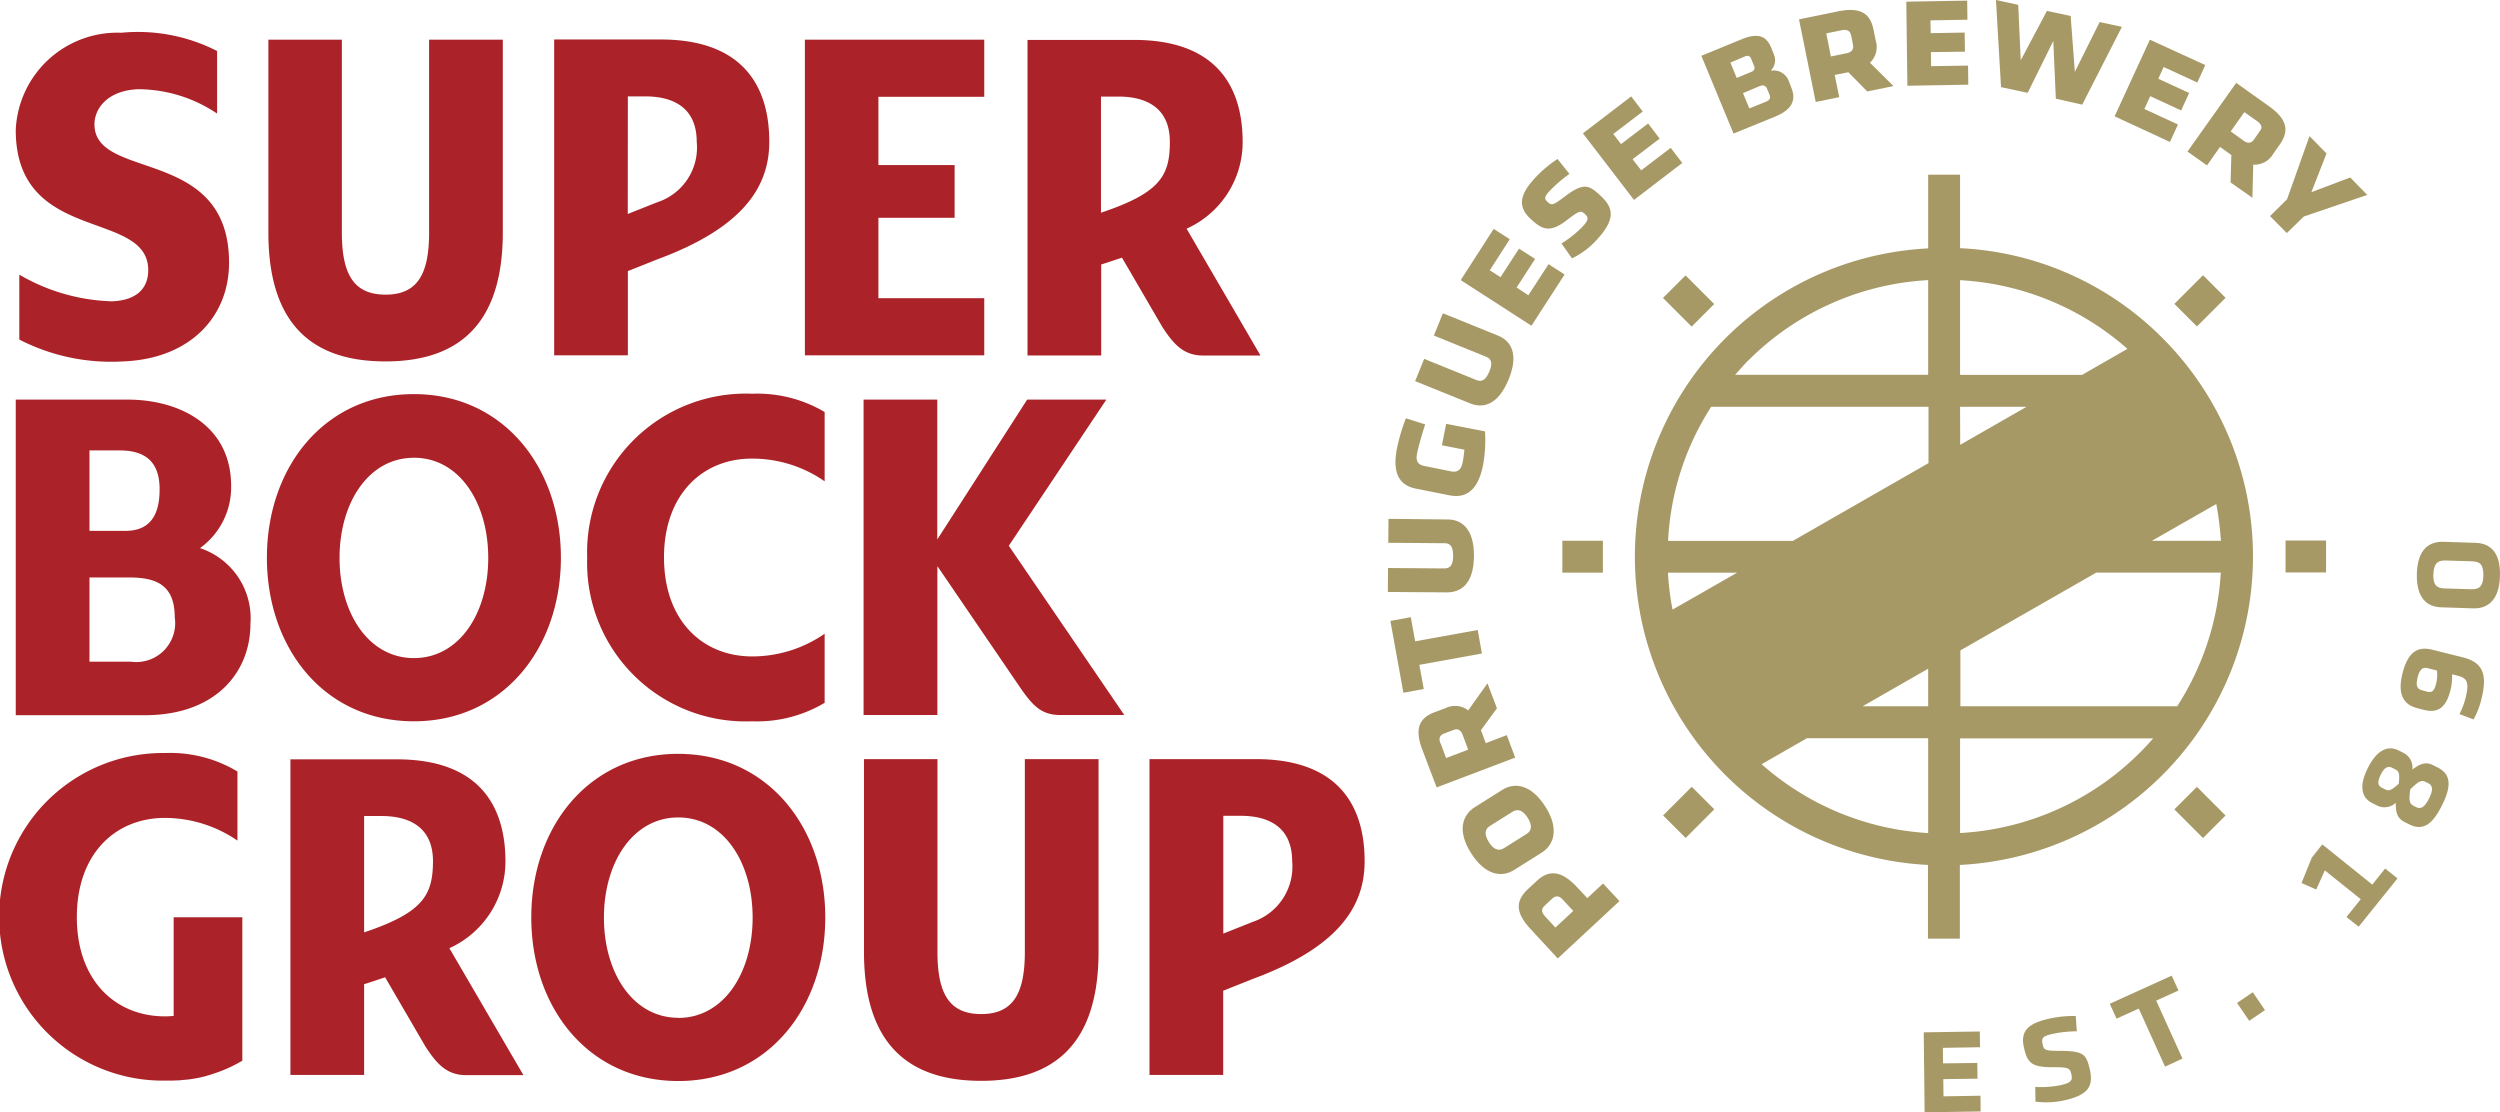 <svg id="img_logo_SuperBockGroup_svg" xmlns="http://www.w3.org/2000/svg" width="93.217" height="41.475" viewBox="0 0 93.217 41.475">
  <g id="Group_15236" data-name="Group 15236" transform="translate(51.748)">
    <g id="Group_15234" data-name="Group 15234">
      <g id="Group_15232" data-name="Group 15232" transform="translate(19.982 20.201)">
        <g id="Group_15231" data-name="Group 15231">
          <path id="Path_26412" data-name="Path 26412" d="M916.1,491.231l2.091-.031.008.587-1.386.023.008.579,1.276-.016.008.587-1.276.016.008.642,1.378-.023.008.587-2.091.031Z" transform="translate(-916.1 -472.94)" fill="#a79966"/>
          <path id="Path_26413" data-name="Path 26413" d="M964.912,486.916a3.085,3.085,0,0,1-1.073.047l-.008-.548a3.683,3.683,0,0,0,.963-.07c.368-.086.438-.172.384-.4s-.086-.266-.689-.266c-.83.008-.955-.188-1.081-.736-.141-.619.164-.9.94-1.073a4.207,4.207,0,0,1,.994-.1l.039.572a4.278,4.278,0,0,0-.893.094c-.376.086-.431.141-.384.376s.086.258.673.258c.869.008.955.133,1.088.689C966,486.36,965.843,486.712,964.912,486.916Z" transform="translate(-959.673 -466.088)" fill="#a79966"/>
          <path id="Path_26414" data-name="Path 26414" d="M1005.781,465.829l-.83.376-.251-.556,2.31-1.049.251.556-.83.376.979,2.161-.65.3Z" transform="translate(-997.763 -448.423)" fill="#a79966"/>
          <path id="Path_26415" data-name="Path 26415" d="M1065.3,472.9l.587-.4.454.666-.587.4Z" transform="translate(-1053.618 -455.704)" fill="#a79966"/>
          <path id="Path_26416" data-name="Path 26416" d="M1097.676,404.809l.532-.666-1.339-1.073-.321.713-.548-.243.384-.947.391-.493,1.864,1.5.478-.6.462.368-1.448,1.8Z" transform="translate(-1081.914 -390.816)" fill="#a79966"/>
          <path id="Path_26417" data-name="Path 26417" d="M1126.788,357.183c.266-.211.5-.305.759-.172l.188.094c.485.243.525.681.157,1.409-.368.744-.728.955-1.214.713l-.188-.094c-.266-.133-.329-.36-.321-.713a.616.616,0,0,1-.7.1l-.172-.086c-.407-.2-.509-.634-.172-1.308s.744-.861,1.151-.658l.172.086A.615.615,0,0,1,1126.788,357.183Zm-.509.525c.031-.3.039-.454-.125-.532l-.125-.063c-.157-.078-.29-.008-.423.266s-.11.407.055.485l.125.063C1125.942,358,1126.052,357.911,1126.279,357.708Zm.431.211c-.047.352-.055.525.117.611l.094.047c.188.094.321.008.485-.313s.149-.493-.039-.579l-.094-.047C1127.1,357.551,1126.976,357.661,1126.71,357.919Z" transform="translate(-1108.568 -348.687)" fill="#a79966"/>
          <path id="Path_26418" data-name="Path 26418" d="M1145.138,309.895a1.974,1.974,0,0,1-.063.6c-.157.626-.454.861-.979.728l-.243-.063c-.446-.11-.783-.423-.564-1.3.219-.861.611-1,1.1-.885l1.159.29c.783.2.908.681.673,1.6a3.005,3.005,0,0,1-.282.713l-.525-.2a2.852,2.852,0,0,0,.227-.6c.133-.548.086-.736-.29-.83Zm-.564-.141-.337-.086c-.2-.055-.313.055-.384.345s-.031.431.172.478l.2.055c.164.039.243-.039.305-.258A1.353,1.353,0,0,0,1144.575,309.754Z" transform="translate(-1125.438 -304.953)" fill="#a79966"/>
          <path id="Path_26419" data-name="Path 26419" d="M1153.989,259.285c-.031.916-.478,1.206-1,1.19l-1.19-.039c-.525-.016-.932-.337-.908-1.253s.462-1.206.987-1.19l1.206.039C1153.613,258.048,1154.021,258.369,1153.989,259.285Zm-2.482-.086c-.016.376.1.525.407.532l1.018.031c.305.008.431-.133.438-.509s-.1-.525-.407-.532l-1.018-.031C1151.648,258.682,1151.523,258.823,1151.507,259.2Z" transform="translate(-1132.504 -257.992)" fill="#a79966"/>
        </g>
      </g>
      <g id="Group_15233" data-name="Group 15233">
        <path id="Path_26420" data-name="Path 26420" d="M725.759,416.827l.587-.548.611.658-2.3,2.138-1.018-1.1c-.6-.642-.532-1.073-.1-1.48l.337-.313c.446-.415.908-.4,1.5.235Zm-1.574.681.384.415.666-.619-.384-.415c-.149-.164-.274-.164-.407-.039l-.274.258C724.037,417.226,724.037,417.343,724.185,417.508Z" transform="translate(-718.321 -383.338)" fill="#a79966"/>
        <path id="Path_26421" data-name="Path 26421" d="M699.541,376.666l-1.034.65c-.462.29-1.073.2-1.6-.626s-.329-1.425.133-1.715l1.034-.65c.462-.29,1.073-.2,1.6.626S700,376.376,699.541,376.666Zm-1.973-.392c.18.29.376.345.564.227l.846-.532c.188-.117.219-.313.039-.6s-.376-.345-.564-.227l-.846.532C697.419,375.789,697.388,375.985,697.568,376.274Z" transform="translate(-693.802 -344.876)" fill="#a79966"/>
        <path id="Path_26422" data-name="Path 26422" d="M677.8,327.146l.18.485.783-.3.313.838-2.928,1.112-.532-1.4c-.313-.822-.094-1.2.47-1.409l.4-.149a.8.8,0,0,1,.838.086l.72-1.01.352.932Zm-1.5.5.2.54.822-.313-.2-.54c-.078-.211-.2-.258-.36-.188l-.329.125C676.262,327.334,676.215,327.444,676.293,327.647Z" transform="translate(-674.328 -299.921)" fill="#a79966"/>
        <path id="Path_26423" data-name="Path 26423" d="M665.357,294.378l.157.877-2.333.423.164.9-.759.141-.485-2.678.76-.141.164.9Z" transform="translate(-662.006 -270.888)" fill="#a79966"/>
        <path id="Path_26424" data-name="Path 26424" d="M663.108,249.84l-2.208-.016.008-.893,2.106.016c.211,0,.321-.133.321-.47s-.1-.47-.313-.47l-2.106-.016.008-.893,2.208.023c.485,0,.987.305.979,1.37S663.594,249.84,663.108,249.84Z" transform="translate(-660.9 -227.752)" fill="#a79966"/>
        <path id="Path_26425" data-name="Path 26425" d="M666.567,202.074l-1.261-.251c-.65-.125-.877-.619-.713-1.48a7.018,7.018,0,0,1,.337-1.143l.72.227c-.133.407-.243.806-.3,1.065-.055.274,0,.431.266.485l.987.2c.227.047.384-.023.446-.345.031-.164.047-.313.063-.462l-.838-.164.157-.8,1.449.282a5.084,5.084,0,0,1-.078,1.284C667.616,201.87,667.193,202.191,666.567,202.074Z" transform="translate(-664.257 -183.603)" fill="#a79966"/>
        <path id="Path_26426" data-name="Path 26426" d="M675.951,152.559l-2.051-.83.337-.83,1.95.791c.2.078.344,0,.478-.313s.078-.478-.117-.556l-1.95-.791.337-.83,2.051.83c.454.18.806.65.4,1.636S676.406,152.747,675.951,152.559Z" transform="translate(-672.882 -137.518)" fill="#a79966"/>
        <path id="Path_26427" data-name="Path 26427" d="M695.6,110.91l1.229-1.91.6.384-.744,1.159.4.258.689-1.065.6.384-.689,1.065.438.29.752-1.159.6.384-1.237,1.911Z" transform="translate(-692.883 -100.465)" fill="#a79966"/>
        <path id="Path_26428" data-name="Path 26428" d="M726.635,79.5l-.392-.556a4.132,4.132,0,0,0,.791-.634c.227-.243.219-.337.086-.462-.149-.133-.2-.141-.658.211-.658.517-.947.36-1.37-.031-.509-.47-.391-.932.172-1.535a4.5,4.5,0,0,1,.83-.7l.446.556a5.131,5.131,0,0,0-.736.634c-.2.211-.211.29-.086.407.157.141.2.141.634-.188.713-.54.908-.446,1.339-.047.493.454.587.869-.133,1.652A3.067,3.067,0,0,1,726.635,79.5Z" transform="translate(-719.768 -69.865)" fill="#a79966"/>
        <path id="Path_26429" data-name="Path 26429" d="M753.8,47.278l1.8-1.378.431.564-1.1.838.29.376,1.01-.767.431.564-1.01.767.321.415,1.1-.838.431.564-1.8,1.378Z" transform="translate(-746.526 -42.306)" fill="#a79966"/>
        <path id="Path_26430" data-name="Path 26430" d="M811.4,20.667l-1.2-2.9,1.511-.619c.65-.266.932-.078,1.1.329l.1.258a.539.539,0,0,1-.125.587.605.605,0,0,1,.666.368l.1.258c.172.423.086.8-.587,1.081Zm.423-2.874-.54.227.235.572.532-.219c.1-.039.164-.11.117-.227l-.117-.282C812.009,17.77,811.93,17.746,811.821,17.793Zm.564,1.1-.634.266.235.572.619-.251c.157-.063.18-.157.133-.266L812.651,19A.178.178,0,0,0,812.385,18.9Z" transform="translate(-798.51 -15.687)" fill="#a79966"/>
        <path id="Path_26431" data-name="Path 26431" d="M858.54,7.072l-.509.1L858.2,8l-.877.18L856.7,5.1l1.464-.3c.853-.172,1.2.1,1.315.689l.086.415a.81.81,0,0,1-.219.814l.877.869-.979.2Zm-.251-1.566-.572.117.172.861.572-.117c.219-.047.282-.149.251-.329l-.07-.345C858.6,5.529,858.509,5.467,858.289,5.506Z" transform="translate(-841.369 -4.378)" fill="#a79966"/>
        <path id="Path_26432" data-name="Path 26432" d="M907.8.339,910.071.3l.008.713-1.378.023.008.478,1.268-.023.008.713-1.268.016.008.525,1.378-.023.008.713-2.271.039Z" transform="translate(-888.468 -0.277)" fill="#a79966"/>
        <path id="Path_26433" data-name="Path 26433" d="M952.732,3.68l-.094-2.153-.955,1.934-.994-.211L950.5,0l.83.18.094,2.067L952.4.407l.885.188.157,2.083.924-1.856.83.18-1.48,2.9Z" transform="translate(-927.825)" fill="#a79966"/>
        <path id="Path_26434" data-name="Path 26434" d="M1008.315,18.9l2.067.947-.3.65-1.253-.579-.2.438,1.151.532-.3.65-1.151-.532-.219.478,1.253.579-.3.65L1007,21.758Z" transform="translate(-979.901 -17.42)" fill="#a79966"/>
        <path id="Path_26435" data-name="Path 26435" d="M1043.336,42.186l-.423-.3-.485.689-.728-.517,1.817-2.56,1.222.869c.712.509.744.94.4,1.433l-.243.345a.8.8,0,0,1-.744.4l-.031,1.237-.814-.572Zm.963-1.261-.478-.337-.509.72.47.337c.18.133.305.1.407-.047l.2-.29C1044.5,41.176,1044.48,41.058,1044.3,40.925Z" transform="translate(-1011.884 -36.407)" fill="#a79966"/>
        <path id="Path_26436" data-name="Path 26436" d="M1081.626,68.417l-.626-.634.634-.626.838-2.357.634.65-.564,1.441,1.448-.548.634.65-2.365.806Z" transform="translate(-1048.106 -59.726)" fill="#a79966"/>
      </g>
    </g>
    <g id="Group_15235" data-name="Group 15235" transform="translate(6.507 6.514)">
      <rect id="Rectangle_4741" data-name="Rectangle 4741" width="1.511" height="1.19" transform="translate(26.966 13.64)" fill="#a79966"/>
      <rect id="Rectangle_4742" data-name="Rectangle 4742" width="1.511" height="1.19" transform="translate(0 13.648)" fill="#a79966"/>
      <rect id="Rectangle_4743" data-name="Rectangle 4743" width="1.19" height="1.511" transform="matrix(0.707, -0.707, 0.707, 0.707, 22.819, 23.666)" fill="#a79966"/>
      <rect id="Rectangle_4744" data-name="Rectangle 4744" width="1.19" height="1.511" transform="matrix(0.707, -0.707, 0.707, 0.707, 3.752, 4.596)" fill="#a79966"/>
      <rect id="Rectangle_4745" data-name="Rectangle 4745" width="1.511" height="1.19" transform="translate(3.756 23.89) rotate(-45)" fill="#a79966"/>
      <rect id="Rectangle_4746" data-name="Rectangle 4746" width="1.511" height="1.19" transform="translate(22.82 4.817) rotate(-45)" fill="#a79966"/>
      <path id="Path_26437" data-name="Path 26437" d="M790.721,85.94V83.2h-1.19v2.748a11.509,11.509,0,0,0-.008,22.989v2.748h1.19v-2.748a11.516,11.516,0,0,0,7.556-19.645A11.4,11.4,0,0,0,790.721,85.94Zm-10.891,12.1h2.576L780,99.416A10.045,10.045,0,0,1,779.829,98.038Zm10.891-10.907a10.285,10.285,0,0,1,6.24,2.56l-1.691.971h-4.549Zm0,4.721H793.2l-2.474,1.417Zm-7.9-1.723a10.274,10.274,0,0,1,6.71-3v3.531h-7.2C782.5,90.482,782.648,90.3,782.82,90.129Zm-1.378,1.723h8.1v2.1l-5.058,2.9h-4.651A10.147,10.147,0,0,1,781.442,91.852Zm8.088,15.895a10.269,10.269,0,0,1-6.209-2.568l1.691-.971h4.518Zm0-4.729h-2.443l2.443-1.4Zm1.19,4.729v-3.531h7.2A10.29,10.29,0,0,1,790.721,107.747Zm8.1-4.729h-8.088v-2.083l5.066-2.9h4.643A10.265,10.265,0,0,1,798.817,103.018Zm-.947-6.17,2.4-1.37a11.5,11.5,0,0,1,.172,1.37Z" transform="translate(-775.891 -83.2)" fill="#a79966"/>
    </g>
  </g>
  <path id="Path_26438" data-name="Path 26438" d="M23.411,24.353l1.1-.438c3.195-1.182,4.173-2.7,4.173-4.385,0-1.942-.869-3.813-4.056-3.813H20.663V27.493h2.748Zm0-6.514h.65c.908,0,1.918.321,1.918,1.7a2.144,2.144,0,0,1-1.472,2.247l-1.1.438ZM.587,19.091a3.794,3.794,0,0,1,3.938-3.625,6.478,6.478,0,0,1,3.57.681v2.333a5.293,5.293,0,0,0-2.944-.908c-1.167.047-1.629.744-1.629,1.308,0,2.122,5.019.806,5.019,5.16,0,2.012-1.449,3.578-3.931,3.68A7.493,7.493,0,0,1,.72,26.906V24.486a7.258,7.258,0,0,0,3.437.994c1-.031,1.37-.54,1.37-1.159C5.528,22.028.587,23.367.587,19.091ZM41.052,24.11c.274-.086.525-.172.783-.258l1.5,2.576c.431.666.806,1.073,1.527,1.073H47l-2.756-4.729a3.54,3.54,0,0,0,2.091-3.226c0-1.942-.861-3.813-4.056-3.813H38.312V27.5H41.06V24.11Zm0-6.264h.65c.908,0,1.918.321,1.918,1.691,0,1.261-.36,1.9-2.568,2.639ZM18.847,46.371c0-1.942-.861-3.813-4.056-3.813H10.829V54.326h2.748V50.943c.274-.086.525-.172.783-.258l1.5,2.576c.431.666.806,1.073,1.527,1.073h2.13L16.756,49.6A3.554,3.554,0,0,0,18.847,46.371Zm-5.27,2.639V44.672h.65c.908,0,1.918.321,1.918,1.691C16.137,47.624,15.777,48.273,13.577,49.01Zm-3.57-26.1V15.725h2.74v7.188c0,1.542.431,2.318,1.629,2.318S16,24.455,16,22.912V15.725h2.748v7.188c0,3.484-1.707,4.808-4.377,4.808S10.007,26.4,10.007,22.912ZM46.823,42.55H42.861V54.326h2.748v-3.14l1.1-.438c3.195-1.182,4.173-2.7,4.173-4.385C50.887,44.421,50.018,42.55,46.823,42.55Zm-.11,6.068-1.1.438V44.664h.65c.908,0,1.918.321,1.918,1.7A2.171,2.171,0,0,1,46.713,48.618Zm-8.5-6.068h2.748v7.188c0,3.484-1.707,4.808-4.377,4.808s-4.369-1.323-4.369-4.808V42.55h2.74v7.188c0,1.542.431,2.318,1.629,2.318s1.629-.775,1.629-2.318V42.55ZM36.7,27.493H30.012V15.725H36.7v2.13H32.753V20.4h2.842v1.965H32.753v3H36.7Zm-11.941,7.54c0,2.357,1.441,3.688,3.289,3.688a4.745,4.745,0,0,0,2.7-.846v2.576a4.922,4.922,0,0,1-2.7.689,5.913,5.913,0,0,1-6.154-6.107,5.918,5.918,0,0,1,6.154-6.107,4.93,4.93,0,0,1,2.7.681v2.584a4.728,4.728,0,0,0-2.7-.846C26.2,31.337,24.758,32.676,24.758,35.033Zm-17.3-.352a2.793,2.793,0,0,0,1.159-2.318c0-2.247-1.911-3.218-3.86-3.218H.587V40.913H5.4c2.639,0,3.938-1.6,3.938-3.406A2.755,2.755,0,0,0,7.454,34.681ZM3.336,31.04H4.463c1.159,0,1.488.634,1.488,1.449,0,.689-.172,1.55-1.268,1.55H3.336Zm1.542,7.877H3.336v-3.14H4.8c.947,0,1.715.219,1.715,1.48A1.452,1.452,0,0,1,4.878,38.917Zm32.737-4.322,4.306,6.311H39.533c-.713,0-1.041-.36-1.527-1.073l-3.054-4.479v5.551H32.2V29.145h2.748V34.36L38.3,29.145h2.952ZM15.433,41.14c3.336,0,5.481-2.733,5.481-6.1s-2.145-6.1-5.481-6.1-5.481,2.725-5.481,6.1S12.089,41.14,15.433,41.14Zm0-9.827c1.691,0,2.772,1.668,2.772,3.735s-1.081,3.735-2.772,3.735-2.772-1.676-2.772-3.735S13.742,31.314,15.433,31.314Zm9.858,11.04c-3.336,0-5.481,2.725-5.481,6.1s2.138,6.1,5.481,6.1,5.481-2.733,5.481-6.1S28.618,42.354,25.291,42.354Zm0,9.842c-1.691,0-2.772-1.676-2.772-3.735s1.081-3.735,2.772-3.735,2.772,1.668,2.772,3.735S26.982,52.2,25.291,52.2ZM9.036,48.446h0v5.348a5.146,5.146,0,0,1-1.1.493,1.46,1.46,0,0,1-.172.055.111.111,0,0,0-.047.016,4.768,4.768,0,0,1-.666.133.266.266,0,0,1-.078.008l-.235.023a1.269,1.269,0,0,1-.172.008c-.086.008-.164.008-.251.008H6.154a6.108,6.108,0,1,1,0-12.215,4.873,4.873,0,0,1,2.7.689v2.576a4.806,4.806,0,0,0-2.7-.846c-1.848,0-3.289,1.331-3.289,3.7s1.441,3.7,3.289,3.7c.047,0,.11,0,.321-.016v-3.68h2.56Z" transform="translate(0 -14.245)" fill="#ab2328"/>
</svg>
